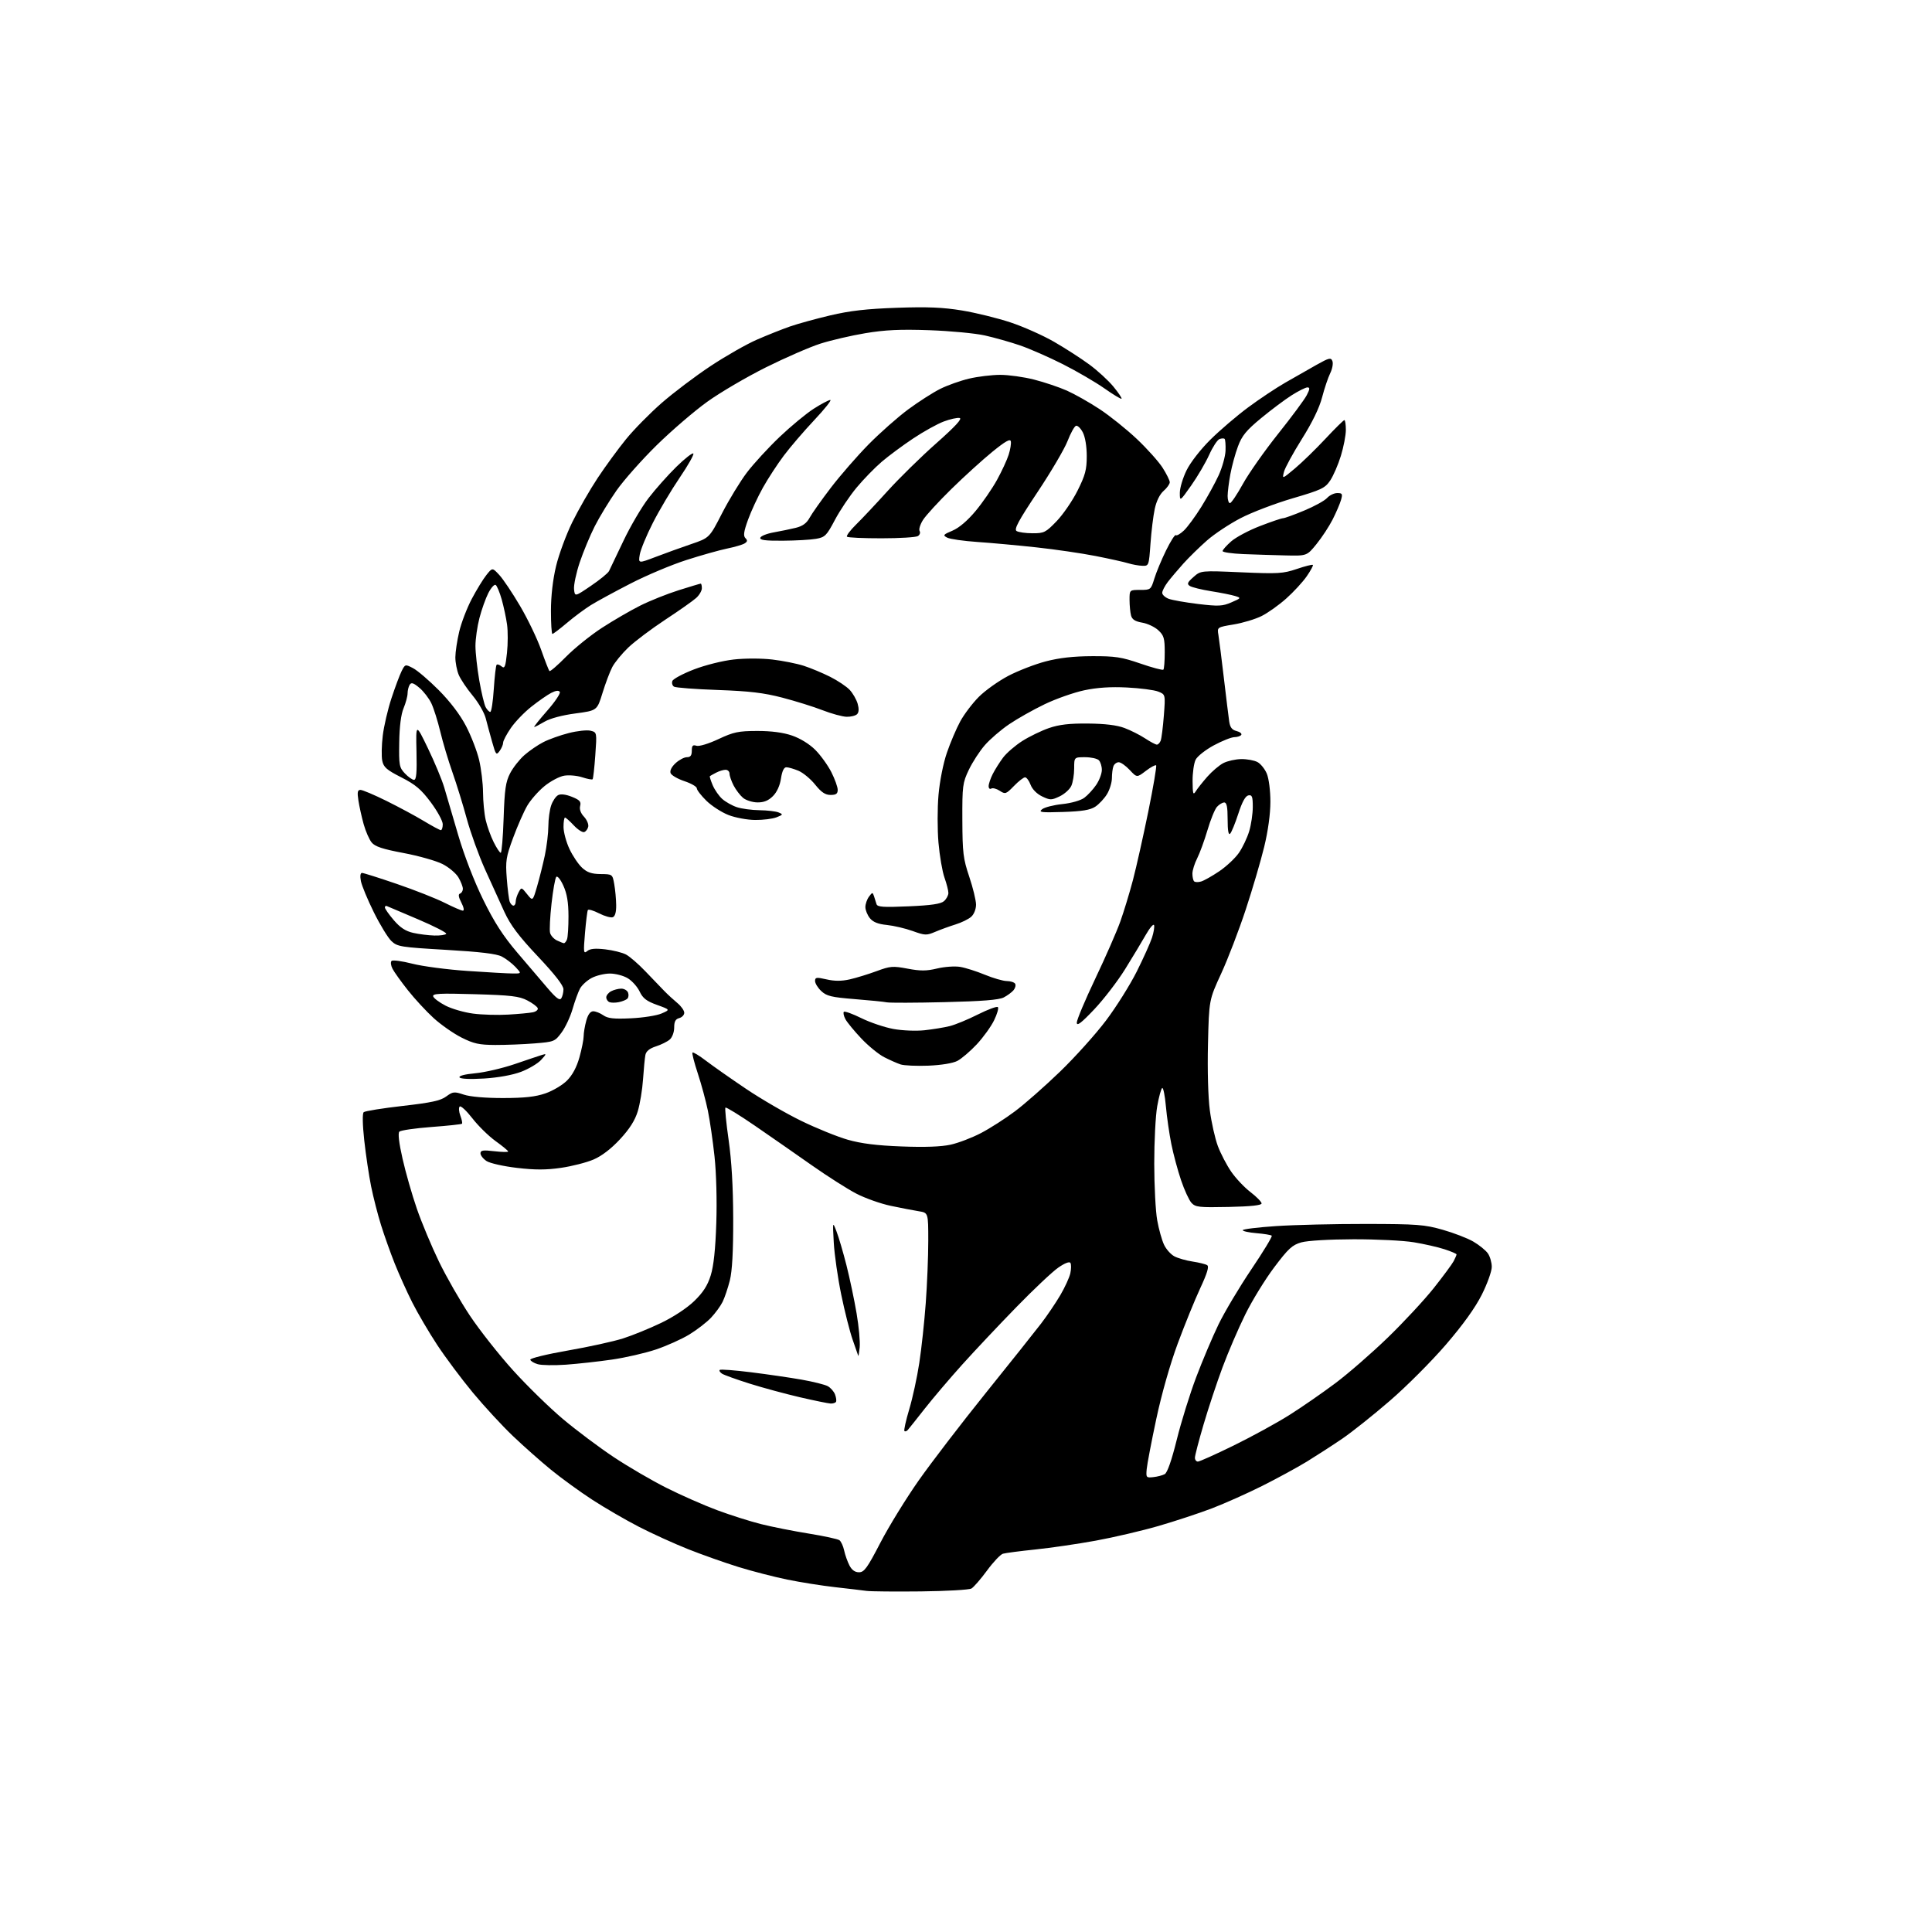 <?xml version="1.0" encoding="UTF-8" standalone="no"?>
<svg 
  version="1.1" 
  xmlns="http://www.w3.org/2000/svg" 
  xmlns:xlink="http://www.w3.org/1999/xlink" 
  xmlns:svg="http://www.w3.org/2000/svg"
  xmlns:rdf="http://www.w3.org/1999/02/22-rdf-syntax-ns#"
  xmlns:cc="http://creativecommons.org/ns#"
  xmlns:dc="http://purl.org/dc/elements/1.1/"
  viewBox="0 0 768 768"
  width="768"
  height="768"
>
<style>svg {background-color: white; }</style>"
<path stroke="none" fill="black" fill-rule="evenodd" d="M366.00,632.61C355.82,632.72 346.15,632.63 344.50,632.41C342.85,632.18 337.23,631.52 332.00,630.93C326.77,630.34 318.23,628.99 313.00,627.92C307.77,626.85 299.00,624.59 293.51,622.89C288.01,621.18 279.01,618.00 273.51,615.81C268.00,613.62 259.23,609.63 254.00,606.94C248.78,604.25 240.45,599.42 235.50,596.21C230.55,592.99 223.12,587.60 219.00,584.23C214.88,580.86 208.06,574.82 203.85,570.80C199.64,566.79 192.50,559.05 187.99,553.62C183.48,548.18 177.09,539.63 173.79,534.62C170.49,529.60 166.04,522.02 163.89,517.76C161.74,513.50 158.60,506.52 156.90,502.26C155.20,497.99 152.76,491.12 151.47,487.00C150.18,482.88 148.41,475.96 147.53,471.64C146.66,467.32 145.43,459.09 144.80,453.36C144.11,447.04 144.02,442.61 144.58,442.11C145.09,441.66 152.03,440.54 160.00,439.63C171.44,438.33 175.11,437.54 177.37,435.87C180.03,433.92 180.55,433.86 184.37,435.13C186.92,435.98 192.90,436.49 200.00,436.49C208.54,436.47 212.87,436.00 216.82,434.63C219.75,433.62 223.61,431.33 225.40,429.53C227.54,427.39 229.23,424.24 230.33,420.32C231.25,417.05 232.00,413.27 232.01,411.93C232.01,410.60 232.48,407.81 233.05,405.75C233.74,403.26 234.68,402.00 235.82,402.00C236.78,402.00 238.58,402.72 239.84,403.60C241.63,404.85 243.98,405.11 250.81,404.79C255.59,404.57 261.07,403.71 262.98,402.88C266.46,401.37 266.46,401.37 261.18,399.47C257.01,397.97 255.54,396.84 254.27,394.16C253.39,392.29 251.27,389.92 249.58,388.89C247.89,387.85 244.69,387.01 242.48,387.00C240.28,387.00 236.98,387.80 235.15,388.78C233.33,389.75 231.25,391.67 230.53,393.03C229.81,394.39 228.49,398.03 227.60,401.11C226.71,404.20 224.75,408.39 223.24,410.43C220.58,414.03 220.28,414.15 212.50,414.77C208.10,415.13 201.07,415.40 196.87,415.39C190.45,415.36 188.32,414.89 183.43,412.43C180.24,410.82 175.25,407.33 172.34,404.67C169.43,402.01 164.85,397.06 162.17,393.67C159.48,390.28 156.73,386.44 156.05,385.14C155.37,383.85 155.19,382.42 155.66,381.98C156.12,381.54 159.83,382.04 163.89,383.08C167.95,384.13 177.85,385.43 185.89,385.97C193.93,386.52 202.04,386.98 203.92,386.98C207.35,387.00 207.35,387.00 204.92,384.40C203.59,382.98 201.15,381.11 199.50,380.25C197.37,379.14 190.94,378.37 177.31,377.58C159.32,376.53 157.97,376.32 155.61,374.11C154.24,372.81 151.08,367.65 148.60,362.63C146.11,357.61 143.81,352.04 143.46,350.25C143.08,348.23 143.24,347.00 143.91,347.00C144.49,347.00 150.75,348.98 157.81,351.40C164.88,353.82 173.42,357.19 176.80,358.90C180.18,360.60 183.42,362.00 184.00,362.00C184.61,362.00 184.36,360.66 183.39,358.79C182.25,356.58 182.09,355.47 182.87,355.21C183.49,355.00 184.00,354.15 184.00,353.32C184.00,352.49 183.21,350.46 182.25,348.81C181.29,347.16 178.44,344.76 175.93,343.48C173.42,342.20 166.44,340.22 160.43,339.09C152.09,337.52 149.08,336.53 147.74,334.90C146.78,333.72 145.35,330.45 144.56,327.63C143.78,324.81 142.84,320.59 142.48,318.25C141.96,314.87 142.13,314.00 143.30,314.00C144.12,314.00 148.77,315.97 153.64,318.38C158.51,320.79 165.20,324.38 168.50,326.38C171.80,328.37 174.84,330.00 175.25,330.00C175.66,330.00 176.00,328.94 176.00,327.65C176.00,326.35 173.86,322.43 171.25,318.93C167.41,313.78 165.17,311.89 159.54,309.02C153.69,306.05 152.48,304.98 151.95,302.40C151.60,300.71 151.69,296.23 152.15,292.46C152.60,288.68 154.16,281.97 155.62,277.55C157.08,273.12 158.90,268.26 159.67,266.74C161.04,264.02 161.11,264.00 164.18,265.60C165.90,266.48 170.51,270.43 174.42,274.35C178.95,278.91 182.88,284.08 185.24,288.60C187.28,292.51 189.63,298.58 190.46,302.10C191.29,305.62 191.99,311.43 192.01,315.00C192.03,318.57 192.51,323.52 193.08,326.00C193.65,328.48 195.07,332.41 196.24,334.75C197.40,337.09 198.67,339.00 199.05,339.00C199.43,339.00 199.95,332.81 200.20,325.25C200.58,313.80 201.01,310.81 202.77,307.41C203.93,305.15 206.50,301.89 208.47,300.16C210.44,298.43 213.84,296.10 216.03,294.99C218.21,293.87 222.75,292.25 226.10,291.40C229.46,290.54 233.35,290.12 234.75,290.47C237.29,291.11 237.29,291.11 236.64,300.22C236.29,305.23 235.80,309.53 235.57,309.77C235.33,310.00 233.48,309.65 231.46,308.99C229.44,308.32 226.22,308.03 224.30,308.34C222.39,308.65 218.84,310.53 216.42,312.51C213.99,314.50 210.91,318.01 209.57,320.31C208.23,322.62 205.72,328.32 203.99,333.00C201.14,340.71 200.91,342.22 201.45,349.22C201.77,353.47 202.31,357.63 202.63,358.47C202.95,359.31 203.62,360.00 204.11,360.00C204.60,360.00 205.00,359.30 205.00,358.43C205.00,357.57 205.51,355.91 206.14,354.74C207.27,352.63 207.29,352.63 209.53,355.44C211.78,358.26 211.78,358.26 213.49,352.38C214.44,349.15 215.83,343.57 216.59,340.00C217.34,336.43 217.97,331.20 217.98,328.40C217.99,325.59 218.50,321.87 219.11,320.13C219.71,318.38 220.95,316.56 221.86,316.08C222.90,315.53 224.89,315.77 227.33,316.74C230.44,317.99 231.06,318.67 230.62,320.36C230.27,321.67 230.83,323.26 232.13,324.63C233.26,325.84 234.03,327.61 233.84,328.58C233.65,329.54 232.93,330.52 232.23,330.76C231.54,330.99 229.67,329.79 228.08,328.09C226.50,326.39 224.93,325.00 224.60,325.00C224.27,325.00 224.00,326.69 224.01,328.75C224.02,330.81 225.08,334.75 226.38,337.50C227.67,340.25 229.93,343.60 231.40,344.95C233.41,346.81 235.20,347.42 238.76,347.45C243.45,347.50 243.47,347.51 244.18,351.50C244.57,353.70 244.91,357.43 244.94,359.78C244.98,362.58 244.51,364.25 243.60,364.60C242.83,364.90 240.37,364.21 238.15,363.08C235.93,361.94 233.92,361.35 233.68,361.76C233.45,362.17 232.93,366.30 232.54,370.94C231.89,378.62 231.97,379.27 233.43,378.06C234.57,377.11 236.62,376.92 240.60,377.38C243.67,377.74 247.37,378.66 248.84,379.43C250.30,380.20 253.75,383.18 256.50,386.06C259.25,388.94 262.64,392.46 264.04,393.90C265.43,395.33 267.80,397.51 269.29,398.74C270.78,399.98 272.00,401.71 272.00,402.59C272.00,403.47 271.10,404.42 270.00,404.71C268.52,405.10 268.00,406.07 268.00,408.46C268.00,410.29 267.24,412.35 266.25,413.22C265.29,414.06 262.81,415.29 260.75,415.95C258.23,416.76 256.86,417.87 256.56,419.33C256.32,420.52 255.90,424.88 255.62,429.00C255.35,433.12 254.40,438.85 253.53,441.73C252.41,445.39 250.30,448.72 246.48,452.85C242.98,456.63 239.21,459.52 235.98,460.91C233.20,462.11 227.38,463.60 223.04,464.23C217.14,465.09 212.73,465.10 205.50,464.25C200.18,463.63 194.75,462.41 193.42,461.54C192.09,460.67 191.00,459.29 191.00,458.47C191.00,457.26 192.01,457.10 196.50,457.63C199.53,457.98 202.00,458.03 202.00,457.73C202.00,457.43 199.75,455.57 196.99,453.59C194.24,451.61 190.08,447.53 187.76,444.53C185.43,441.53 183.17,439.43 182.73,439.87C182.29,440.31 182.40,441.94 182.99,443.48C183.58,445.02 183.87,446.47 183.64,446.70C183.41,446.93 177.93,447.52 171.46,448.00C165.00,448.49 159.28,449.32 158.75,449.85C158.14,450.46 158.60,454.37 160.03,460.65C161.25,466.07 163.81,475.00 165.71,480.50C167.61,486.00 171.56,495.45 174.49,501.50C177.42,507.55 182.96,517.23 186.80,523.00C190.65,528.77 198.36,538.55 203.93,544.71C209.51,550.88 218.44,559.60 223.79,564.10C229.13,568.59 238.22,575.40 244.00,579.24C249.78,583.08 259.23,588.59 265.00,591.48C270.77,594.38 279.77,598.34 285.00,600.29C290.23,602.24 298.10,604.74 302.50,605.85C306.90,606.95 315.45,608.65 321.50,609.62C327.55,610.60 333.03,611.78 333.69,612.26C334.34,612.74 335.18,614.57 335.56,616.32C335.93,618.07 336.87,620.74 337.65,622.25C338.59,624.10 339.84,625.00 341.47,625.00C343.53,625.00 344.75,623.32 349.97,613.25C353.32,606.79 360.18,595.65 365.20,588.50C370.23,581.35 382.25,565.67 391.92,553.66C401.59,541.65 411.45,529.27 413.83,526.16C416.21,523.05 419.65,517.97 421.47,514.88C423.29,511.79 425.09,507.86 425.47,506.16C425.84,504.45 425.86,502.59 425.51,502.02C425.12,501.39 423.24,502.12 420.69,503.89C418.38,505.48 410.86,512.57 403.98,519.64C397.09,526.71 387.40,537.00 382.45,542.50C377.50,548.00 370.81,555.88 367.57,560.00C364.34,564.12 361.32,567.92 360.86,568.43C360.41,568.95 359.80,569.14 359.52,568.85C359.24,568.57 360.10,564.69 361.43,560.23C362.77,555.77 364.57,547.48 365.43,541.81C366.30,536.14 367.46,525.42 368.00,518.00C368.55,510.57 369.00,499.46 369.00,493.30C369.00,482.09 369.00,482.09 365.25,481.49C363.19,481.16 358.19,480.20 354.15,479.35C350.11,478.51 343.91,476.31 340.37,474.47C336.84,472.63 328.90,467.57 322.72,463.23C316.55,458.89 306.41,451.84 300.19,447.56C293.97,443.29 288.65,440.02 288.37,440.29C288.10,440.57 288.67,446.35 289.64,453.15C290.82,461.36 291.43,471.86 291.46,484.50C291.49,497.50 291.06,505.24 290.12,509.00C289.35,512.02 288.07,515.85 287.25,517.50C286.44,519.15 284.36,521.99 282.64,523.82C280.91,525.65 277.02,528.65 273.99,530.50C270.96,532.34 264.99,535.02 260.73,536.45C256.47,537.88 248.60,539.69 243.24,540.46C237.88,541.24 229.68,542.14 225.00,542.48C220.32,542.81 215.27,542.73 213.77,542.29C212.27,541.86 210.93,541.05 210.80,540.50C210.67,539.95 217.38,538.31 225.71,536.86C234.04,535.41 243.92,533.24 247.68,532.04C251.43,530.85 258.24,528.07 262.82,525.87C267.75,523.50 273.10,519.97 275.97,517.19C279.51,513.76 281.27,511.02 282.52,507.00C283.69,503.26 284.40,496.61 284.74,486.19C285.04,477.26 284.74,466.23 284.03,459.69C283.37,453.54 282.18,445.35 281.39,441.50C280.60,437.65 278.80,430.98 277.38,426.69C275.96,422.39 275.01,418.66 275.27,418.40C275.53,418.14 277.94,419.60 280.62,421.65C283.31,423.70 290.45,428.72 296.50,432.79C302.55,436.87 312.45,442.62 318.50,445.56C324.55,448.51 332.88,451.88 337.00,453.06C342.32,454.58 348.52,455.36 358.37,455.73C367.59,456.09 374.13,455.85 377.87,455.03C380.97,454.35 386.43,452.26 390.00,450.39C393.57,448.52 399.65,444.63 403.49,441.74C407.34,438.86 415.38,431.78 421.37,426.00C427.35,420.23 435.58,411.07 439.66,405.66C443.74,400.25 449.24,391.47 451.90,386.16C454.55,380.85 457.27,374.81 457.94,372.74C458.61,370.67 458.98,368.43 458.76,367.77C458.53,367.10 457.08,368.79 455.52,371.52C453.96,374.26 450.24,380.44 447.25,385.26C444.26,390.07 438.73,397.27 434.95,401.26C429.82,406.67 428.07,408.00 428.04,406.53C428.02,405.44 431.33,397.57 435.39,389.03C439.46,380.49 443.94,370.26 445.35,366.30C446.76,362.34 449.02,354.92 450.37,349.80C451.71,344.69 454.45,332.46 456.46,322.63C458.46,312.81 459.86,304.53 459.58,304.24C459.29,303.96 457.45,304.94 455.50,306.43C451.94,309.15 451.94,309.15 449.07,306.07C447.49,304.38 445.53,303.00 444.71,303.00C443.89,303.00 442.94,303.71 442.61,304.58C442.27,305.45 442.00,307.59 442.00,309.33C441.99,311.07 441.12,313.94 440.04,315.70C438.97,317.45 436.88,319.69 435.39,320.67C433.35,322.00 430.16,322.52 422.59,322.77C413.80,323.05 412.73,322.91 414.25,321.69C415.21,320.92 418.81,320.00 422.25,319.64C425.84,319.27 429.56,318.21 431.00,317.15C432.38,316.14 434.51,313.83 435.75,312.01C436.99,310.19 438.00,307.51 438.00,306.05C438.00,304.59 437.46,302.86 436.80,302.20C436.14,301.54 433.67,301.00 431.30,301.00C427.00,301.00 427.00,301.00 427.00,305.45C427.00,307.90 426.49,311.03 425.86,312.40C425.24,313.78 423.14,315.65 421.22,316.57C417.96,318.11 417.47,318.12 414.26,316.59C412.17,315.59 410.36,313.76 409.68,311.97C409.07,310.34 408.07,309.00 407.48,309.00C406.88,309.00 404.89,310.55 403.06,312.44C399.91,315.69 399.61,315.79 397.41,314.35C396.13,313.51 394.62,313.12 394.04,313.47C393.47,313.83 393.00,313.39 393.00,312.51C393.00,311.62 393.73,309.46 394.62,307.70C395.51,305.94 397.36,303.00 398.74,301.16C400.11,299.33 403.55,296.36 406.37,294.56C409.19,292.77 413.98,290.45 417.00,289.41C421.05,288.02 425.13,287.55 432.50,287.62C439.24,287.68 443.97,288.25 447.00,289.39C449.48,290.32 453.18,292.19 455.23,293.54C457.28,294.89 459.37,296.00 459.87,296.00C460.37,296.00 461.06,295.29 461.39,294.42C461.73,293.55 462.29,289.06 462.65,284.45C463.29,276.06 463.29,276.06 460.40,274.91C458.80,274.28 453.23,273.55 448.00,273.29C441.48,272.96 436.15,273.31 431.00,274.40C426.88,275.28 419.81,277.76 415.29,279.93C410.78,282.09 404.42,285.68 401.15,287.90C397.89,290.11 393.54,293.85 391.49,296.21C389.43,298.57 386.57,302.98 385.13,306.00C382.66,311.18 382.50,312.36 382.55,326.00C382.60,339.00 382.88,341.33 385.29,348.50C386.77,352.90 387.98,357.89 387.99,359.60C387.99,361.38 387.19,363.42 386.09,364.41C385.05,365.36 382.23,366.74 379.84,367.48C377.46,368.22 373.83,369.54 371.78,370.41C368.32,371.89 367.71,371.87 362.78,370.09C359.88,369.05 355.27,367.97 352.54,367.69C349.03,367.34 347.06,366.55 345.79,364.99C344.81,363.77 344.00,361.79 344.00,360.58C344.00,359.37 344.64,357.51 345.43,356.44C346.76,354.64 346.90,354.62 347.43,356.25C347.74,357.21 348.20,358.63 348.43,359.41C348.79,360.56 351.12,360.72 361.18,360.28C370.20,359.89 373.97,359.33 375.25,358.22C376.21,357.38 377.00,355.92 377.00,354.97C377.00,354.03 376.30,351.28 375.45,348.88C374.59,346.47 373.52,340.23 373.06,335.00C372.61,329.77 372.61,321.23 373.07,316.00C373.55,310.54 374.96,303.41 376.40,299.24C377.77,295.24 380.15,289.64 381.70,286.79C383.24,283.95 386.57,279.55 389.09,277.02C391.61,274.49 396.88,270.74 400.79,268.68C404.70,266.63 411.41,264.03 415.70,262.91C421.10,261.50 426.77,260.86 434.10,260.84C443.31,260.80 445.83,261.19 453.32,263.77C458.05,265.40 462.17,266.50 462.46,266.20C462.76,265.91 463.00,262.80 463.00,259.29C463.00,253.72 462.67,252.60 460.44,250.53C459.03,249.22 456.15,247.86 454.04,247.51C451.24,247.03 450.04,246.26 449.61,244.68C449.29,243.48 449.02,240.70 449.01,238.50C449.00,234.50 449.00,234.50 453.24,234.50C457.41,234.50 457.52,234.41 458.87,230.00C459.63,227.53 461.72,222.49 463.52,218.82C465.33,215.14 467.07,212.41 467.40,212.74C467.74,213.07 469.17,212.25 470.59,210.92C472.01,209.59 475.13,205.35 477.53,201.50C479.93,197.65 483.04,191.98 484.45,188.91C485.85,185.83 487.08,181.44 487.17,179.16C487.25,176.87 487.09,174.76 486.81,174.47C486.52,174.19 485.59,174.22 484.75,174.54C483.91,174.87 482.06,177.69 480.66,180.82C479.25,183.94 476.05,189.40 473.55,192.95C469.00,199.39 469.00,199.39 469.00,195.89C469.00,193.97 470.21,189.94 471.68,186.95C473.22,183.82 477.26,178.62 481.17,174.75C484.92,171.04 491.64,165.29 496.12,161.97C500.59,158.65 507.24,154.22 510.88,152.13C514.52,150.03 520.09,146.86 523.25,145.08C528.37,142.21 529.08,142.04 529.66,143.56C530.02,144.49 529.62,146.66 528.77,148.38C527.93,150.10 526.48,154.39 525.56,157.93C524.48,162.10 521.66,167.92 517.50,174.53C513.99,180.14 510.78,186.01 510.39,187.59C509.67,190.47 509.67,190.47 514.78,186.19C517.59,183.83 523.02,178.55 526.85,174.45C530.68,170.35 534.08,167.00 534.41,167.00C534.73,167.00 535.00,168.75 535.00,170.89C535.00,173.04 534.10,177.69 533.01,181.23C531.92,184.78 530.00,189.18 528.76,191.03C526.72,194.05 525.27,194.74 513.84,198.09C506.88,200.13 497.58,203.68 493.16,205.98C488.75,208.27 482.74,212.25 479.81,214.83C476.88,217.40 472.66,221.53 470.43,224.00C468.21,226.47 465.40,229.80 464.19,231.38C462.99,232.97 462.00,234.90 462.00,235.66C462.00,236.42 463.16,237.49 464.57,238.03C465.98,238.56 471.27,239.49 476.32,240.10C484.40,241.06 485.98,240.98 489.50,239.45C493.40,237.76 493.44,237.69 491.00,236.93C489.62,236.49 485.34,235.63 481.47,235.02C477.61,234.40 473.78,233.46 472.97,232.93C471.75,232.13 471.99,231.53 474.42,229.38C477.34,226.80 477.34,226.80 493.42,227.50C508.05,228.14 510.04,228.02 515.49,226.18C518.79,225.06 521.66,224.33 521.89,224.56C522.11,224.78 521.01,226.82 519.44,229.09C517.87,231.36 514.20,235.34 511.29,237.93C508.38,240.53 503.97,243.66 501.50,244.89C499.02,246.13 494.03,247.63 490.41,248.23C483.82,249.33 483.82,249.33 484.34,252.41C484.62,254.11 485.60,261.80 486.50,269.50C487.41,277.20 488.36,284.96 488.62,286.74C488.97,289.15 489.72,290.14 491.54,290.60C492.88,290.94 493.74,291.62 493.43,292.11C493.13,292.60 491.90,293.01 490.69,293.03C489.49,293.04 485.81,294.51 482.52,296.28C479.23,298.05 475.97,300.62 475.28,302.00C474.59,303.38 474.05,307.20 474.07,310.50C474.11,315.56 474.30,316.20 475.31,314.58C475.96,313.52 478.04,310.91 479.92,308.76C481.81,306.62 484.68,304.18 486.30,303.34C487.93,302.50 491.12,301.79 493.40,301.75C495.69,301.72 498.59,302.25 499.86,302.93C501.13,303.61 502.81,305.69 503.58,307.55C504.39,309.49 505.00,314.27 505.00,318.72C505.00,323.56 504.07,330.33 502.54,336.63C501.19,342.20 497.88,353.45 495.18,361.63C492.48,369.81 488.10,381.23 485.44,387.00C480.61,397.50 480.61,397.50 480.19,415.06C479.94,425.40 480.24,436.22 480.93,441.40C481.57,446.24 483.01,452.62 484.12,455.59C485.23,458.55 487.61,463.12 489.41,465.74C491.20,468.36 494.66,472.02 497.09,473.88C499.51,475.74 501.50,477.77 501.50,478.38C501.50,479.13 497.24,479.59 488.43,479.78C476.59,480.03 475.20,479.87 473.61,478.13C472.65,477.06 470.80,473.03 469.49,469.16C468.18,465.29 466.44,458.83 465.63,454.81C464.82,450.79 463.84,444.02 463.46,439.76C463.08,435.51 462.42,432.24 461.99,432.51C461.56,432.77 460.67,436.03 460.01,439.75C459.35,443.46 458.82,453.74 458.83,462.59C458.84,471.44 459.37,481.57 460.01,485.09C460.64,488.62 461.86,492.98 462.72,494.79C463.57,496.61 465.45,498.70 466.90,499.45C468.34,500.19 471.58,501.11 474.10,501.49C476.61,501.87 479.20,502.51 479.85,502.91C480.70,503.43 479.93,506.03 477.12,512.07C474.96,516.71 470.93,526.61 468.17,534.07C465.14,542.24 461.74,554.19 459.64,564.07C457.71,573.11 456.00,582.08 455.83,584.00C455.53,587.34 455.65,587.49 458.45,587.18C460.06,587.01 462.11,586.48 462.99,586.00C464.02,585.45 465.73,580.58 467.78,572.32C469.52,565.27 473.00,554.10 475.49,547.50C477.98,540.90 481.98,531.45 484.37,526.50C486.77,521.55 492.63,511.71 497.40,504.63C502.18,497.55 505.84,491.51 505.54,491.21C505.24,490.91 502.52,490.46 499.50,490.21C496.47,489.96 494.00,489.42 494.00,489.02C494.00,488.61 499.96,487.88 507.25,487.39C514.54,486.90 530.62,486.52 543.00,486.54C563.32,486.57 566.27,486.79 573.50,488.85C577.90,490.10 583.39,492.22 585.70,493.57C588.02,494.93 590.60,497.02 591.45,498.24C592.30,499.45 593.00,501.87 593.00,503.61C593.00,505.35 591.22,510.31 589.05,514.63C586.45,519.82 581.60,526.58 574.79,534.49C569.12,541.09 559.09,551.14 552.49,556.83C545.90,562.53 537.35,569.33 533.50,571.95C529.65,574.57 523.35,578.64 519.51,581.00C515.66,583.35 507.65,587.71 501.71,590.69C495.78,593.66 486.79,597.67 481.75,599.60C476.71,601.52 467.19,604.66 460.59,606.58C454.00,608.49 442.73,611.13 435.55,612.44C428.37,613.75 417.55,615.33 411.50,615.95C405.45,616.58 399.68,617.33 398.68,617.63C397.68,617.93 394.83,620.95 392.34,624.34C389.85,627.73 387.07,630.93 386.16,631.46C385.24,631.98 376.18,632.50 366.00,632.61zM476.18,581.00C476.83,581.00 483.24,578.12 490.43,574.60C497.62,571.07 507.55,565.64 512.50,562.52C517.45,559.40 525.71,553.68 530.86,549.82C536.02,545.95 545.39,537.79 551.70,531.68C558.00,525.57 566.21,516.73 569.94,512.04C573.66,507.34 577.23,502.52 577.86,501.32C578.49,500.11 579.00,498.91 579.00,498.65C579.00,498.38 576.86,497.46 574.25,496.61C571.64,495.75 566.12,494.50 562.00,493.82C557.88,493.14 547.08,492.61 538.00,492.63C528.42,492.66 519.74,493.17 517.30,493.86C513.70,494.88 512.14,496.31 506.52,503.78C502.91,508.57 497.72,517.02 495.00,522.55C492.27,528.07 488.21,537.52 485.97,543.55C483.73,549.57 480.34,559.77 478.45,566.22C476.55,572.66 475.00,578.62 475.00,579.47C475.00,580.31 475.53,581.00 476.18,581.00zM330.19,557.93C329.26,557.89 323.79,556.77 318.02,555.44C312.26,554.10 303.26,551.67 298.02,550.02C292.79,548.37 287.84,546.59 287.03,546.07C286.22,545.54 285.80,544.86 286.11,544.56C286.41,544.26 292.02,544.68 298.58,545.50C305.13,546.32 314.20,547.64 318.72,548.44C323.24,549.24 327.88,550.40 329.02,551.01C330.17,551.63 331.48,553.11 331.94,554.32C332.39,555.52 332.57,556.84 332.32,557.25C332.08,557.66 331.12,557.97 330.19,557.93zM341.74,535.59C341.52,537.74 341.26,539.26 341.17,538.97C341.08,538.67 340.08,535.80 338.95,532.59C337.82,529.37 335.77,521.29 334.40,514.62C333.03,507.95 331.70,498.68 331.44,494.00C330.97,485.50 330.97,485.50 332.52,489.50C333.38,491.70 335.16,497.77 336.49,503.00C337.81,508.23 339.62,516.81 340.51,522.09C341.41,527.36 341.96,533.44 341.74,535.59zM192.39,428.73C186.81,429.06 183.05,428.89 182.67,428.28C182.30,427.67 184.75,427.03 188.92,426.64C192.70,426.29 199.77,424.64 204.64,422.98C209.51,421.31 214.40,419.67 215.50,419.33C217.31,418.76 217.27,418.96 215.09,421.34C213.76,422.79 210.16,424.92 207.09,426.08C203.67,427.36 197.97,428.39 192.39,428.73zM369.03,423.62C364.34,423.80 359.38,423.58 358.00,423.13C356.62,422.67 353.70,421.38 351.49,420.25C349.29,419.13 345.20,415.79 342.40,412.83C339.60,409.87 336.75,406.41 336.07,405.14C335.39,403.87 335.11,402.55 335.45,402.22C335.79,401.88 338.92,403.01 342.42,404.74C345.92,406.46 351.64,408.39 355.14,409.03C358.70,409.68 364.14,409.90 367.50,409.54C370.80,409.18 375.30,408.45 377.50,407.90C379.70,407.36 384.75,405.28 388.73,403.27C392.71,401.27 396.28,399.95 396.67,400.34C397.06,400.73 396.39,403.09 395.17,405.58C393.96,408.08 390.85,412.38 388.27,415.15C385.68,417.91 382.21,420.87 380.56,421.73C378.76,422.66 374.16,423.41 369.03,423.62zM202.00,403.32C206.12,403.08 210.54,402.67 211.82,402.40C213.10,402.14 213.97,401.41 213.76,400.78C213.55,400.15 211.67,398.75 209.59,397.67C206.39,396.01 203.12,395.62 188.77,395.21C174.62,394.80 171.82,394.95 172.20,396.09C172.45,396.84 174.67,398.50 177.14,399.77C179.61,401.04 184.53,402.46 188.07,402.92C191.60,403.39 197.88,403.57 202.00,403.32zM246.00,398.37C244.62,398.65 242.94,398.65 242.25,398.36C241.56,398.07 241.00,397.21 241.00,396.45C241.00,395.69 241.87,394.60 242.93,394.04C244.00,393.47 245.81,393.00 246.97,393.00C248.12,393.00 249.33,393.71 249.66,394.57C249.99,395.43 249.87,396.52 249.38,397.00C248.90,397.47 247.38,398.09 246.00,398.37zM375.42,398.37C363.91,398.65 353.60,398.68 352.50,398.44C351.40,398.21 345.65,397.63 339.72,397.16C330.51,396.42 328.59,395.96 326.47,393.97C325.11,392.70 324.00,390.89 324.00,389.96C324.00,388.48 324.54,388.40 328.57,389.32C331.76,390.05 334.54,390.05 337.82,389.31C340.39,388.72 345.17,387.26 348.44,386.05C353.89,384.03 354.93,383.95 360.80,385.06C365.90,386.02 368.31,386.01 372.53,384.99C375.45,384.29 379.56,384.00 381.67,384.35C383.78,384.70 388.20,386.10 391.50,387.47C394.80,388.83 398.71,389.96 400.19,389.98C401.67,389.99 403.17,390.47 403.53,391.04C403.88,391.62 403.60,392.77 402.91,393.61C402.21,394.45 400.45,395.75 398.99,396.50C397.10,397.48 390.35,398.02 375.42,398.37zM223.12,396.84C223.59,396.10 223.98,394.49 223.98,393.25C223.99,391.75 220.59,387.38 213.87,380.25C206.17,372.08 202.96,367.82 200.50,362.50C198.72,358.65 195.24,351.00 192.77,345.50C190.30,340.00 187.06,331.00 185.56,325.50C184.07,320.00 181.50,311.68 179.85,307.00C178.20,302.32 176.03,295.06 175.03,290.87C174.02,286.67 172.43,281.60 171.48,279.60C170.54,277.61 168.40,274.83 166.73,273.43C164.37,271.44 163.51,271.17 162.86,272.19C162.41,272.91 162.02,274.46 162.02,275.63C162.01,276.80 161.29,279.45 160.43,281.52C159.41,283.95 158.80,288.76 158.70,295.08C158.55,304.17 158.71,305.07 160.94,307.44C162.27,308.85 163.90,310.00 164.58,310.00C165.51,310.00 165.76,307.16 165.56,298.75C165.30,287.50 165.30,287.50 170.13,297.50C172.78,303.00 175.69,309.98 176.58,313.00C177.47,316.02 179.98,324.57 182.16,332.00C184.54,340.11 188.49,350.34 192.06,357.61C196.46,366.58 199.97,372.02 205.57,378.61C209.74,383.50 215.20,389.90 217.71,392.84C221.10,396.81 222.49,397.84 223.12,396.84zM224.14,374.93C224.50,374.97 225.06,374.29 225.39,373.42C225.73,372.55 225.99,368.39 225.98,364.17C225.96,358.67 225.39,355.25 223.95,352.08C222.83,349.60 221.59,348.06 221.13,348.58C220.68,349.09 219.83,353.86 219.24,359.19C218.64,364.52 218.39,369.76 218.66,370.83C218.94,371.90 220.15,373.24 221.34,373.82C222.53,374.39 223.79,374.90 224.14,374.93zM172.69,371.89C175.00,371.95 177.10,371.64 177.38,371.20C177.65,370.76 172.61,368.18 166.19,365.45C159.77,362.73 154.17,360.35 153.76,360.17C153.34,359.98 153.00,360.24 153.00,360.74C153.00,361.23 154.59,363.50 156.53,365.77C159.10,368.76 161.22,370.15 164.28,370.84C166.60,371.36 170.39,371.83 172.69,371.89zM477.43,350.42C478.57,350.10 481.82,348.27 484.65,346.36C487.48,344.45 491.00,341.16 492.47,339.04C493.94,336.93 495.78,333.05 496.57,330.44C497.36,327.82 498.00,323.47 498.00,320.77C498.00,316.63 497.72,315.90 496.25,316.18C495.07,316.40 493.77,318.76 492.25,323.46C491.01,327.28 489.54,330.86 489.00,331.40C488.33,332.07 488.00,330.14 488.00,325.70C488.00,320.75 487.65,319.00 486.65,319.00C485.92,319.00 484.61,319.79 483.75,320.75C482.90,321.71 481.20,325.88 479.99,330.00C478.77,334.12 476.93,339.17 475.89,341.21C474.85,343.25 474.00,345.99 474.00,347.29C474.00,348.60 474.30,349.97 474.68,350.34C475.05,350.72 476.29,350.75 477.43,350.42zM300.18,325.95C297.06,325.93 292.28,325.04 289.57,323.98C286.86,322.92 282.92,320.38 280.82,318.33C278.72,316.27 277.00,314.05 277.00,313.38C277.00,312.71 274.79,311.43 272.09,310.53C269.39,309.63 266.90,308.19 266.57,307.33C266.20,306.37 266.97,304.83 268.54,303.38C269.95,302.07 271.98,301.00 273.05,301.00C274.48,301.00 275.00,300.31 275.00,298.43C275.00,296.39 275.38,295.99 276.85,296.45C277.91,296.79 281.63,295.67 285.59,293.81C291.64,290.98 293.51,290.59 300.99,290.57C306.67,290.57 311.29,291.17 314.87,292.40C318.10,293.51 321.77,295.77 324.09,298.09C326.20,300.20 329.07,304.18 330.47,306.93C331.86,309.68 333.00,312.85 333.00,313.97C333.00,315.53 332.35,316.00 330.17,316.00C328.05,316.00 326.50,314.96 324.03,311.89C322.22,309.63 319.23,307.16 317.40,306.39C315.57,305.63 313.40,305.00 312.59,305.00C311.62,305.00 310.90,306.51 310.45,309.47C310.03,312.27 308.84,314.89 307.25,316.47C305.46,318.26 303.67,318.99 301.11,318.97C299.13,318.95 296.54,318.13 295.37,317.16C294.20,316.18 292.52,313.97 291.62,312.24C290.73,310.51 290.00,308.40 290.00,307.55C290.00,306.70 289.30,306.00 288.43,306.00C287.57,306.00 285.89,306.51 284.68,307.14C283.48,307.76 282.36,308.39 282.19,308.53C282.02,308.67 282.53,310.29 283.31,312.14C284.10,313.99 285.81,316.45 287.12,317.61C288.43,318.77 291.03,320.24 292.90,320.86C294.77,321.49 298.82,322.03 301.90,322.07C304.98,322.11 308.40,322.51 309.50,322.96C311.36,323.72 311.30,323.86 308.68,324.89C307.14,325.50 303.31,325.98 300.18,325.95zM198.59,298.54C197.29,300.32 197.08,300.06 195.65,294.98C194.80,291.97 193.64,287.70 193.08,285.50C192.51,283.30 190.17,279.25 187.88,276.50C185.59,273.75 183.11,270.05 182.36,268.28C181.61,266.51 181.01,263.36 181.01,261.28C181.02,259.20 181.71,254.62 182.54,251.10C183.37,247.58 185.61,241.73 187.52,238.10C189.44,234.47 192.07,230.17 193.37,228.55C195.73,225.60 195.73,225.60 198.47,228.55C199.98,230.17 203.70,235.71 206.73,240.87C209.77,246.02 213.53,253.84 215.09,258.24C216.64,262.65 218.14,266.48 218.42,266.75C218.70,267.03 221.66,264.47 225.00,261.08C228.35,257.68 234.78,252.50 239.29,249.57C243.81,246.64 250.65,242.66 254.50,240.74C258.35,238.81 265.24,236.06 269.80,234.62C274.37,233.18 278.31,232.00 278.55,232.00C278.80,232.00 279.00,232.82 279.00,233.83C279.00,234.83 277.99,236.57 276.75,237.69C275.51,238.82 269.97,242.72 264.43,246.36C258.90,250.01 252.29,254.98 249.75,257.41C247.21,259.85 244.35,263.34 243.39,265.17C242.43,267.00 240.68,271.64 239.50,275.48C237.35,282.46 237.35,282.46 228.72,283.61C223.48,284.30 218.67,285.59 216.49,286.87C214.51,288.04 212.65,289.00 212.36,289.00C212.07,289.00 214.38,286.09 217.50,282.54C220.62,278.99 222.88,275.62 222.53,275.05C222.10,274.36 220.96,274.49 219.11,275.44C217.58,276.23 214.04,278.69 211.24,280.91C208.43,283.12 204.76,286.94 203.07,289.40C201.38,291.85 200.00,294.48 200.00,295.24C200.00,296.00 199.37,297.48 198.59,298.54zM336.55,284.93C334.87,284.89 330.57,283.72 327.00,282.33C323.43,280.94 316.23,278.69 311.00,277.33C303.60,275.40 297.92,274.73 285.32,274.28C276.43,273.97 268.60,273.37 267.93,272.96C267.26,272.54 266.97,271.53 267.28,270.70C267.60,269.87 271.46,267.81 275.86,266.11C280.39,264.37 287.26,262.65 291.68,262.16C296.14,261.66 302.72,261.67 307.00,262.17C311.12,262.65 316.75,263.78 319.50,264.66C322.25,265.55 326.98,267.52 330.00,269.04C333.02,270.56 336.52,272.90 337.77,274.24C339.02,275.58 340.44,278.06 340.93,279.74C341.50,281.75 341.43,283.17 340.70,283.90C340.10,284.50 338.23,284.97 336.55,284.93zM194.89,283.00C195.34,283.00 195.97,278.90 196.29,273.89C196.62,268.88 197.12,264.54 197.42,264.25C197.71,263.96 198.60,264.25 199.39,264.91C200.61,265.92 200.94,265.10 201.53,259.56C201.92,255.97 201.93,250.88 201.56,248.26C201.20,245.64 200.24,241.16 199.44,238.30C198.63,235.44 197.55,232.84 197.03,232.52C196.50,232.19 195.19,233.66 194.11,235.77C193.04,237.89 191.44,242.36 190.58,245.70C189.71,249.05 189.00,254.03 189.00,256.76C189.00,259.50 189.69,265.67 190.52,270.48C191.36,275.29 192.50,280.07 193.06,281.11C193.62,282.15 194.44,283.00 194.89,283.00zM219.59,252.00C219.27,252.00 219.00,247.84 219.01,242.75C219.01,236.93 219.77,230.37 221.04,225.06C222.15,220.42 225.06,212.54 227.50,207.56C229.95,202.58 234.49,194.68 237.59,190.00C240.69,185.32 245.77,178.38 248.87,174.57C251.96,170.77 258.32,164.30 263.00,160.21C267.68,156.12 276.45,149.49 282.50,145.49C288.55,141.49 296.85,136.76 300.94,134.99C305.03,133.21 310.88,130.88 313.94,129.81C317.00,128.74 324.23,126.74 330.00,125.38C337.88,123.52 344.49,122.77 356.50,122.35C368.72,121.92 374.84,122.18 382.40,123.42C387.84,124.32 396.52,126.45 401.68,128.16C406.83,129.87 414.65,133.35 419.04,135.89C423.43,138.42 429.72,142.47 433.01,144.89C436.29,147.30 440.61,151.26 442.60,153.69C444.60,156.12 446.05,158.29 445.83,158.50C445.61,158.72 442.52,156.86 438.97,154.36C435.41,151.87 428.00,147.55 422.50,144.77C417.00,141.99 409.35,138.64 405.50,137.31C401.65,135.99 395.35,134.21 391.50,133.35C387.65,132.49 377.69,131.55 369.37,131.26C357.76,130.86 351.85,131.14 343.99,132.45C338.36,133.39 330.32,135.26 326.12,136.60C321.93,137.94 312.20,142.18 304.50,146.01C296.80,149.85 286.30,156.00 281.17,159.69C276.04,163.37 267.00,171.14 261.08,176.94C255.16,182.75 247.95,190.88 245.06,195.00C242.18,199.12 238.28,205.52 236.41,209.22C234.54,212.91 231.86,219.37 230.45,223.56C229.04,227.76 228.03,232.55 228.19,234.21C228.50,237.23 228.50,237.23 234.93,232.86C238.47,230.46 241.70,227.82 242.10,227.00C242.50,226.18 245.08,220.78 247.83,215.00C250.57,209.22 255.06,201.57 257.81,198.00C260.55,194.43 265.53,188.83 268.87,185.56C272.21,182.29 275.25,179.91 275.61,180.28C275.97,180.64 273.54,184.95 270.21,189.85C266.87,194.76 262.06,202.86 259.51,207.87C256.96,212.88 254.62,218.56 254.31,220.49C253.74,224.01 253.74,224.01 260.62,221.39C264.40,219.94 270.76,217.65 274.75,216.29C282.01,213.82 282.01,213.82 287.05,203.99C289.83,198.59 294.26,191.32 296.91,187.83C299.55,184.35 305.38,178.01 309.86,173.73C314.35,169.46 320.46,164.40 323.46,162.48C326.45,160.57 329.42,159.00 330.06,159.00C330.69,159.00 327.84,162.58 323.72,166.96C319.59,171.35 314.14,177.70 311.59,181.10C309.04,184.49 305.30,190.22 303.28,193.83C301.26,197.44 298.60,203.16 297.37,206.56C295.65,211.29 295.41,213.01 296.31,213.91C297.21,214.81 297.14,215.30 295.99,216.02C295.17,216.53 292.02,217.45 289.00,218.07C285.98,218.69 278.69,220.74 272.82,222.63C266.95,224.51 256.97,228.71 250.65,231.97C244.33,235.22 237.21,239.09 234.83,240.57C232.45,242.06 228.18,245.23 225.34,247.64C222.50,250.04 219.92,252.00 219.59,252.00zM454.10,224.91C452.67,224.87 450.15,224.41 448.50,223.91C446.85,223.40 441.00,222.10 435.50,221.02C430.00,219.94 419.43,218.39 412.00,217.59C404.57,216.78 394.00,215.81 388.50,215.44C383.00,215.06 377.61,214.29 376.52,213.72C374.71,212.77 374.90,212.52 378.66,210.93C381.27,209.82 384.63,206.95 387.83,203.11C390.61,199.77 394.43,194.22 396.33,190.77C398.23,187.32 400.31,182.82 400.96,180.76C401.62,178.70 402.00,176.31 401.82,175.45C401.59,174.31 399.65,175.39 394.50,179.58C390.65,182.71 383.31,189.37 378.20,194.38C373.08,199.40 367.99,204.95 366.88,206.73C365.77,208.51 365.17,210.47 365.56,211.09C365.94,211.72 365.64,212.62 364.88,213.10C364.12,213.58 357.61,213.98 350.42,213.98C343.22,213.99 337.04,213.71 336.69,213.35C336.33,213.00 337.94,210.84 340.27,208.55C342.60,206.27 348.26,200.24 352.85,195.17C357.45,190.09 366.14,181.56 372.18,176.22C379.77,169.49 382.63,166.39 381.46,166.16C380.54,165.97 377.69,166.60 375.14,167.56C372.59,168.52 367.12,171.55 363.00,174.30C358.88,177.04 353.25,181.21 350.50,183.56C347.75,185.91 343.25,190.53 340.50,193.84C337.75,197.14 333.88,202.92 331.89,206.67C328.58,212.94 327.96,213.56 324.39,214.19C322.25,214.57 316.30,214.91 311.17,214.94C304.13,214.99 301.93,214.69 302.24,213.75C302.47,213.06 304.87,212.11 307.57,211.63C310.28,211.15 314.22,210.33 316.33,209.82C319.05,209.15 320.65,207.99 321.83,205.82C322.75,204.13 326.55,198.76 330.27,193.89C334.00,189.01 340.75,181.26 345.27,176.66C349.80,172.07 356.88,165.81 361.00,162.76C365.12,159.71 370.85,156.04 373.73,154.60C376.61,153.16 381.78,151.32 385.23,150.51C388.68,149.69 394.24,149.02 397.59,149.01C400.94,149.01 407.01,149.85 411.09,150.90C415.17,151.94 421.02,153.91 424.09,155.27C427.17,156.64 433.02,159.94 437.09,162.62C441.17,165.30 447.83,170.65 451.91,174.50C455.99,178.35 460.60,183.50 462.16,185.95C463.72,188.39 465.00,190.98 465.00,191.70C465.00,192.42 463.90,193.97 462.55,195.14C461.04,196.46 459.70,199.17 459.03,202.28C458.44,205.04 457.67,211.28 457.33,216.15C456.71,224.88 456.67,225.00 454.10,224.91zM511.00,220.79C506.32,220.68 498.79,220.44 494.25,220.26C489.71,220.07 486.00,219.53 486.00,219.06C486.00,218.59 487.54,216.86 489.41,215.21C491.29,213.56 496.45,210.81 500.88,209.11C505.31,207.40 509.43,206.00 510.04,206.00C510.64,206.00 514.43,204.63 518.46,202.95C522.48,201.28 526.57,199.03 527.54,197.95C528.51,196.88 530.33,196.00 531.59,196.00C533.59,196.00 533.77,196.32 533.07,198.76C532.63,200.28 531.14,203.76 529.74,206.51C528.35,209.25 525.47,213.64 523.35,216.25C519.50,220.99 519.50,220.99 511.00,220.79zM410.43,211.98C415.03,212.00 415.69,211.67 420.04,207.16C422.60,204.49 426.35,199.03 428.35,195.02C431.41,188.91 432.00,186.70 432.00,181.32C432.00,177.46 431.38,173.70 430.44,171.89C429.58,170.23 428.36,169.05 427.72,169.26C427.09,169.47 425.57,172.21 424.36,175.34C423.14,178.48 417.78,187.60 412.43,195.62C404.82,207.05 403.02,210.40 404.11,211.09C404.87,211.57 407.72,211.98 410.43,211.98zM488.93,200.00C489.44,200.00 491.76,196.56 494.08,192.35C496.40,188.15 502.70,179.20 508.07,172.46C513.44,165.73 518.56,158.82 519.44,157.11C520.71,154.66 520.77,154.00 519.72,154.00C518.99,154.00 516.17,155.41 513.45,157.13C510.73,158.86 505.26,162.96 501.29,166.24C495.43,171.08 493.69,173.20 492.12,177.42C491.05,180.27 489.68,185.26 489.09,188.49C488.49,191.72 488.00,195.63 488.00,197.18C488.00,198.73 488.42,200.00 488.93,200.00z" />

</svg>